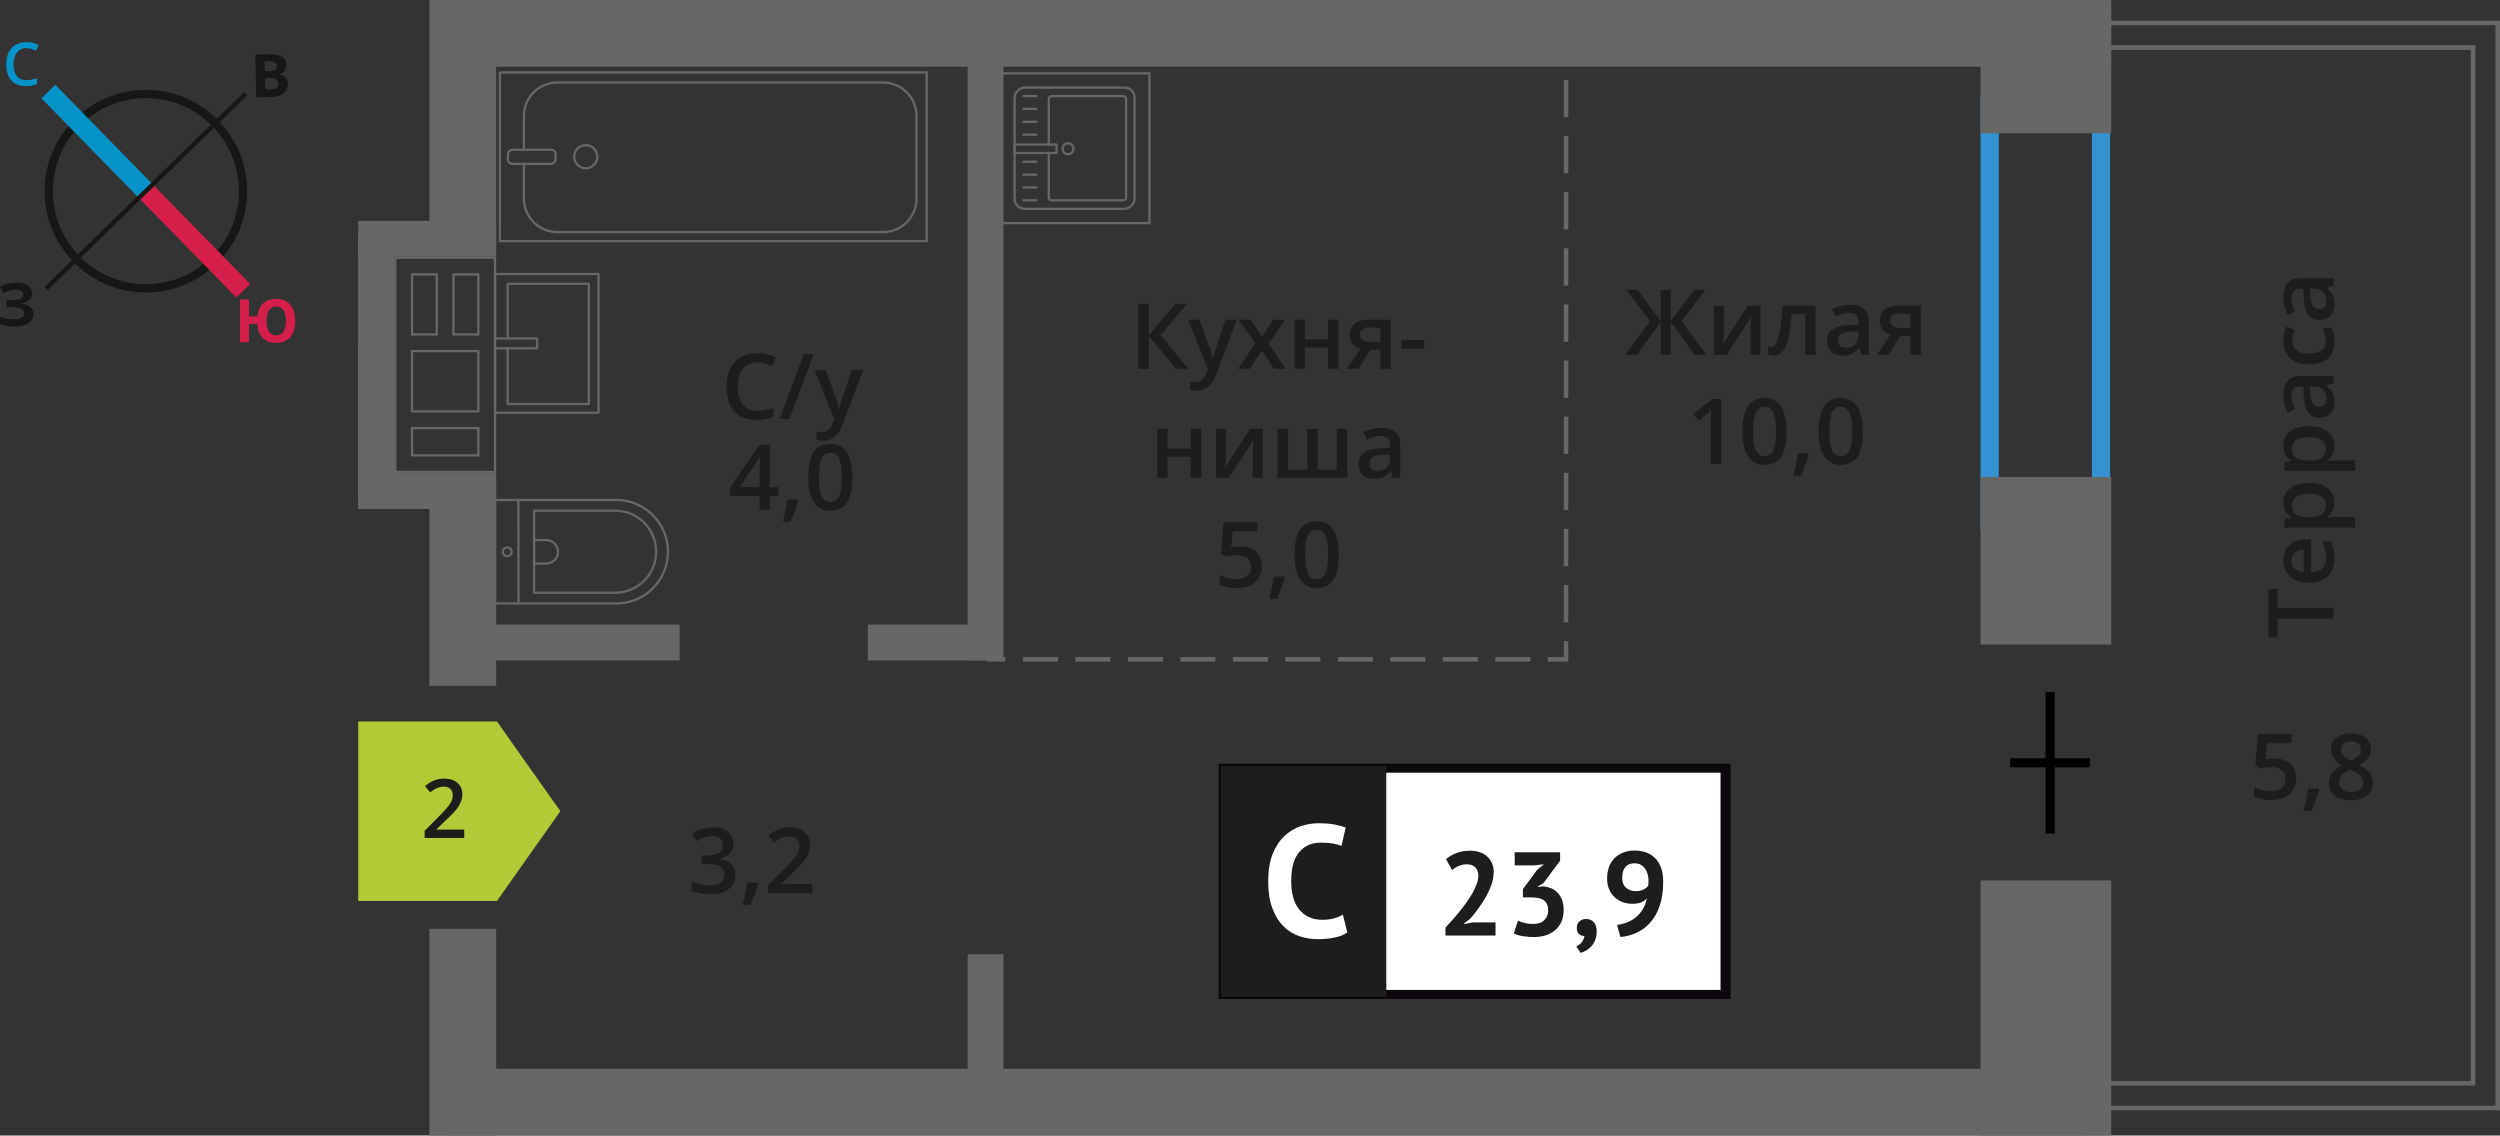 <?xml version="1.0" encoding="UTF-8"?>
<svg xmlns="http://www.w3.org/2000/svg" viewBox="0 0 274.82 124.83">
  <rect x="0" y="0" width="274.82" height="124.83" fill="#333333" stroke="none"/>
  <defs>
    <style>
      .cls-1 {
        stroke: #d51e49;
      }

      .cls-1, .cls-2, .cls-3, .cls-4, .cls-5, .cls-6, .cls-7, .cls-8 {
        fill: none;
      }

      .cls-1, .cls-2, .cls-3, .cls-4, .cls-5, .cls-6, .cls-8 {
        stroke-miterlimit: 10;
      }

      .cls-1, .cls-5 {
        stroke-width: 2.13px;
      }

      .cls-2 {
        stroke-dasharray: 0 0 4.11 2.06;
      }

      .cls-2, .cls-4, .cls-6, .cls-7 {
        stroke: #666766;
      }

      .cls-2, .cls-4, .cls-6, .cls-9 {
        stroke-width: .5px;
      }

      .cls-10 {
        fill: #b1ca35;
        fill-rule: evenodd;
      }

      .cls-10, .cls-11, .cls-12, .cls-13, .cls-14, .cls-15, .cls-16, .cls-17, .cls-18, .cls-19 {
        stroke-width: 0px;
      }

      .cls-11 {
        fill: #161717;
      }

      .cls-12 {
        fill: #0b070c;
      }

      .cls-3 {
        stroke: #010101;
      }

      .cls-13 {
        fill: #0594ca;
      }

      .cls-14 {
        fill: #676767;
      }

      .cls-15, .cls-9 {
        fill: #1d1d1b;
      }

      .cls-5 {
        stroke: #0594ca;
      }

      .cls-6 {
        stroke-dasharray: 0 0 3.85 1.92;
      }

      .cls-16 {
        fill: #3492d0;
      }

      .cls-17 {
        fill: #fff;
      }

      .cls-7 {
        stroke-linecap: round;
        stroke-linejoin: round;
        stroke-width: .25px;
      }

      .cls-8 {
        stroke: #161717;
        stroke-width: .91px;
      }

      .cls-18 {
        fill: #666766;
      }

      .cls-19 {
        fill: #d51e49;
      }

      .cls-9 {
        stroke: #1d1d1b;
        stroke-miterlimit: 22.93;
      }
    </style>
  </defs>
  <g id="vent">
    <g>
      <path class="cls-18" d="M43.58,28.46h10.71v1.58h0v6.6s0,.25,0,.25h0v1.58h0v6.63s0,.25,0,.25v1.58h0v3s0,.25,0,.25v1.58s-10.71,0-10.71,0v-1.58h0v-3s0-.25,0-.25h0v-1.58h0v-6.63s0-.25,0-.25h0v-1.58h0v-6.6s0-.25,0-.25h0v-1.58M45.17,36.89h2.97v-6.6s0-.25,0-.25h-2.72s-.25,0-.25,0v6.6s0,.25,0,.25M52.71,36.89v-6.6s0-.25,0-.25h-2.74s-.25,0-.25,0v6.6s0,.25,0,.25h2.74s.25,0,.25,0M52.71,45.35v-6.63s0-.25,0-.25h-7.29s-.25,0-.25,0v6.63s0,.25,0,.25h7.29s.25,0,.25,0M52.71,50.18v-3s0-.25,0-.25h-7.29s-.25,0-.25,0v3s0,.25,0,.25h7.29s.25,0,.25,0M43.33,28.21v2.08h0v6.35h0v2.08h0v6.38h0v2.08h0v2.75h0v2.08h11.21s0-2.08,0-2.08h0v-2.75h0v-2.08s0,0,0,0v-6.38h0v-2.08h0v-6.35h0v-2.08h-11.21ZM45.42,36.64v-6.35s2.47,0,2.47,0v6.35h-2.47ZM52.46,36.64h-2.49s0-6.35,0-6.35h2.49s0,6.35,0,6.35h0ZM52.46,45.1h-7.04s0-6.38,0-6.38h7.04s0,6.38,0,6.38h0ZM52.46,49.93h-7.04s0-2.75,0-2.75h7.04s0,2.75,0,2.75h0Z"/>
      <rect class="cls-14" x="39.38" y="24.28" width="15.16" height="3.94"/>
      <rect class="cls-14" x="39.38" y="52.01" width="15.16" height="3.94"/>
      <rect class="cls-14" x="26.78" y="38.43" width="29.13" height="3.94" transform="translate(81.74 -.94) rotate(90)"/>
      <rect class="cls-14" x="32.74" y="44.4" width="17.2" height="3.94" transform="translate(87.71 5.02) rotate(90)"/>
    </g>
  </g>
  <g id="window">
    <path class="cls-16" d="M229.96,12.32v44h-10.24V12.32h10.24M231.96,10.32h-14.24v48h14.24V10.32h0Z"/>
  </g>
  <g id="furn">
    <g>
      <rect class="cls-7" x="69.13" y="-6.22" width="18.55" height="46.92" transform="translate(61.17 95.64) rotate(-90)"/>
      <rect class="cls-7" x="57.68" y="14.62" width="1.55" height="5.24" rx=".49" ry=".49" transform="translate(41.21 75.69) rotate(-90)"/>
      <path class="cls-7" d="M57.59,18.01v3.82c0,2.03,1.65,3.68,3.68,3.68h35.8c2.03,0,3.68-1.65,3.68-3.68v-9.08c0-2.03-1.65-3.68-3.68-3.68h-35.8c-2.03,0-3.68,1.65-3.68,3.68v3.71"/>
      <path class="cls-7" d="M64.39,15.96c-.7,0-1.27.57-1.27,1.27s.57,1.27,1.27,1.27,1.27-.57,1.27-1.27c0-.7-.57-1.27-1.27-1.27Z"/>
    </g>
    <g>
      <path class="cls-7" d="M54.42,54.96h13.32c3.14,0,5.69,2.55,5.69,5.69h0c0,3.14-2.55,5.69-5.69,5.69h-13.32v-11.38h0Z"/>
      <path class="cls-7" d="M58.71,56.14h8.91c2.49,0,4.51,2.02,4.51,4.51h0c0,2.49-2.02,4.51-4.51,4.51h-8.91v-9.02h0Z"/>
      <path class="cls-7" d="M58.71,59.37h1.34c.71,0,1.29.58,1.29,1.29h0c0,.71-.58,1.29-1.29,1.29h-1.34v-2.58h0Z"/>
      <circle class="cls-7" cx="55.76" cy="60.66" r=".48"/>
      <line class="cls-7" x1="56.99" y1="54.96" x2="57" y2="66.35"/>
    </g>
    <g>
      <rect class="cls-7" x="54.42" y="30.12" width="11.38" height="15.25"/>
      <polyline class="cls-7" points="54.42 37.21 59.04 37.21 59.04 38.29 54.42 38.29"/>
      <polyline class="cls-7" points="55.81 37.21 55.81 31.2 64.73 31.2 64.73 44.41 55.81 44.41 55.81 38.29"/>
    </g>
    <g>
      <g>
        <rect class="cls-7" x="111.47" y="9.7" width="13.32" height="13.19" rx="1.09" ry="1.09" transform="translate(134.42 -101.84) rotate(90)"/>
        <path class="cls-7" d="M115.29,16.82v4.88c0,.18.14.32.32.32h7.86c.18,0,.32-.14.32-.32v-10.82c0-.18-.14-.32-.32-.32h-7.86c-.18,0-.32.14-.32.32v5.01"/>
        <circle class="cls-7" cx="117.41" cy="16.35" r=".6"/>
        <rect class="cls-7" x="113.38" y="14.05" width=".93" height="4.61" transform="translate(130.19 -97.49) rotate(90)"/>
        <line class="cls-7" x1="112.51" y1="10.56" x2="113.92" y2="10.56"/>
        <line class="cls-7" x1="112.51" y1="11.97" x2="113.92" y2="11.97"/>
        <line class="cls-7" x1="112.51" y1="13.39" x2="113.92" y2="13.39"/>
        <line class="cls-7" x1="112.51" y1="14.8" x2="113.92" y2="14.8"/>
        <line class="cls-7" x1="112.51" y1="17.78" x2="113.92" y2="17.78"/>
        <line class="cls-7" x1="112.51" y1="19.2" x2="113.92" y2="19.2"/>
        <line class="cls-7" x1="112.51" y1="20.61" x2="113.92" y2="20.61"/>
        <line class="cls-7" x1="112.51" y1="22.02" x2="113.92" y2="22.02"/>
      </g>
      <path class="cls-18" d="M126.23,8.19v16.21h-16.21V8.19h16.21M126.48,7.94h-16.71v16.71h16.71V7.94h0Z"/>
    </g>
  </g>
  <g id="Layer_5" data-name="Layer 5">
    <rect class="cls-14" x="217.71" y=".3" width="14.36" height="14.36" transform="translate(232.38 -217.42) rotate(90)"/>
    <rect class="cls-14" x="215.69" y="54.45" width="18.42" height="14.36" transform="translate(286.53 -163.26) rotate(90)"/>
    <rect class="cls-14" x="210.87" y="103.62" width="28.05" height="14.36" transform="translate(335.7 -114.09) rotate(90)"/>
    <rect class="cls-14" x="37.22" y="9.99" width="27.31" height="7.33" transform="translate(37.22 64.53) rotate(-90)"/>
    <rect class="cls-14" x="39.51" y="60.36" width="22.72" height="7.33" transform="translate(-13.15 114.9) rotate(-90)"/>
    <rect class="cls-14" x="39.51" y="109.8" width="22.72" height="7.33" transform="translate(-62.59 164.34) rotate(-90)"/>
    <rect class="cls-14" x="49.21" y="0" width="182.86" height="7.33"/>
    <rect class="cls-14" x="49.21" y="117.49" width="180" height="7.33"/>
    <rect class="cls-14" x="74.58" y="36.87" width="67.5" height="3.94" transform="translate(69.5 147.17) rotate(-90)"/>
    <rect class="cls-14" x="101.18" y="110.09" width="14.31" height="3.94" transform="translate(-3.72 220.39) rotate(-90)"/>
    <rect class="cls-14" x="49.55" y="68.66" width="25.16" height="3.94"/>
    <rect class="cls-14" x="95.39" y="68.66" width="13.3" height="3.94"/>
    <g>
      <line class="cls-3" x1="225.37" y1="76.07" x2="225.38" y2="91.63"/>
      <line class="cls-3" x1="220.97" y1="83.85" x2="229.74" y2="83.85"/>
    </g>
    <g>
      <line class="cls-4" x1="172.15" y1="4.73" x2="172.15" y2="6.73"/>
      <line class="cls-2" x1="172.15" y1="8.78" x2="172.15" y2="69.45"/>
      <polyline class="cls-4" points="172.15 70.48 172.15 72.48 170.15 72.48"/>
      <line class="cls-6" x1="168.23" y1="72.48" x2="111.48" y2="72.48"/>
      <line class="cls-4" x1="110.52" y1="72.48" x2="108.52" y2="72.48"/>
    </g>
  </g>
  <g id="Layer_6" data-name="Layer 6">
    <path class="cls-18" d="M274.32,2.77v118.78h-46.62v-2.21h44.41V4.97h-77.13v-2.21h79.34M274.82,2.27h-80.34v3.21h77.13v113.36h-44.41v3.21h47.62V2.27h0Z"/>
  </g>
  <g id="text">
    <g>
      <path class="cls-15" d="M83.27,39.82c-.67,0-1.2.24-1.58.71-.38.47-.58,1.13-.58,1.97s.18,1.54.55,1.99c.37.45.9.67,1.6.67.3,0,.6-.03.88-.09.28-.06.58-.14.88-.23v1c-.56.21-1.19.32-1.9.32-1.04,0-1.85-.32-2.41-.95-.56-.63-.84-1.54-.84-2.72,0-.74.14-1.39.41-1.95.27-.56.67-.98,1.18-1.28.51-.3,1.12-.44,1.81-.44.73,0,1.4.15,2.02.46l-.42.97c-.24-.11-.5-.21-.76-.3-.27-.09-.55-.13-.85-.13Z"/>
      <path class="cls-15" d="M89.45,38.92l-2.66,7.14h-1.08l2.66-7.14h1.08Z"/>
      <path class="cls-15" d="M89.53,40.66h1.25l1.1,3.06c.17.44.28.85.33,1.23h.04c.03-.18.08-.4.16-.65.08-.25.49-1.47,1.24-3.64h1.24l-2.31,6.12c-.42,1.12-1.12,1.68-2.1,1.68-.25,0-.5-.03-.74-.08v-.91c.17.04.37.06.59.06.55,0,.94-.32,1.17-.96l.2-.51-2.17-5.4Z"/>
      <path class="cls-15" d="M85.58,54.5h-.96v1.56h-1.12v-1.56h-3.26v-.88l3.26-4.72h1.12v4.65h.96v.95ZM83.5,53.55v-1.79c0-.64.02-1.16.05-1.57h-.04c-.09.21-.23.47-.43.78l-1.77,2.58h2.19Z"/>
      <path class="cls-15" d="M87.77,55.01c-.16.61-.44,1.38-.86,2.34h-.84c.22-.88.39-1.7.5-2.45h1.13l.07.11Z"/>
      <path class="cls-15" d="M93.71,52.49c0,1.24-.2,2.16-.6,2.76-.4.6-1.01.9-1.83.9s-1.4-.31-1.81-.93c-.41-.62-.62-1.53-.62-2.73s.2-2.19.6-2.79c.4-.6,1.01-.9,1.82-.9s1.4.31,1.81.94.62,1.54.62,2.74ZM90.02,52.49c0,.97.1,1.67.3,2.08.2.42.52.62.96.62s.76-.21.96-.63c.2-.42.3-1.12.3-2.08s-.1-1.65-.3-2.08c-.2-.43-.53-.64-.96-.64s-.76.21-.96.63c-.2.42-.3,1.12-.3,2.09Z"/>
    </g>
    <g>
      <rect class="cls-17" x="134.46" y="84.45" width="54.7" height="24.87"/>
      <path class="cls-12" d="M189.15,84.94h-54.1v23.88h54.1v-23.88ZM134.51,83.95h55.73v25.86h-56.28v-25.86h.55Z"/>
      <rect class="cls-9" x="134.46" y="84.45" width="17.68" height="24.87"/>
      <g>
        <path class="cls-15" d="M164.19,95.92c0,.44-.08.89-.24,1.34s-.37.9-.61,1.33c-.25.44-.52.86-.82,1.26-.3.41-.59.78-.88,1.12l-.69.54v.07l.94-.18h2.51v1.44h-5.5v-.88c.21-.22.44-.47.7-.76.26-.29.52-.6.79-.93.27-.33.52-.66.78-1.01.25-.35.48-.7.68-1.05s.36-.69.48-1.03c.12-.33.18-.64.18-.94,0-.36-.1-.65-.31-.88-.21-.23-.53-.35-.97-.35-.28,0-.56.06-.86.18-.29.12-.54.27-.74.45l-.68-1.2c.34-.28.72-.5,1.16-.67s.94-.25,1.52-.25c.37,0,.72.05,1.03.16s.58.26.81.46c.23.2.4.45.54.75.13.3.2.65.2,1.05Z"/>
        <path class="cls-15" d="M168.54,101.57c.54,0,.95-.14,1.23-.43s.42-.64.42-1.04c0-.5-.15-.86-.44-1.1-.3-.24-.76-.35-1.4-.35h-.94v-.9l1.58-2.15.74-.59-1.03.12h-2.19v-1.44h4.99v.93l-1.84,2.47-.58.35v.07l.55-.08c.3.03.59.1.87.21.27.11.51.28.72.49.2.21.37.48.49.79s.18.67.18,1.08c0,.51-.08.96-.25,1.33-.17.37-.41.69-.71.94-.3.25-.65.44-1.05.56s-.83.18-1.29.18c-.38,0-.78-.04-1.19-.1s-.74-.17-.99-.3l.46-1.41c.23.11.48.21.75.27.27.07.58.1.92.1Z"/>
        <path class="cls-15" d="M173.34,101.99c0-.3.1-.53.29-.71.2-.17.44-.26.72-.26.37,0,.65.12.86.37.21.24.31.57.31.97s-.06.73-.18,1.01c-.12.28-.27.52-.45.7-.18.19-.37.33-.57.44-.21.11-.39.19-.55.24l-.5-.71c.23-.1.44-.25.61-.47s.27-.45.29-.69c-.2.03-.39-.04-.57-.18-.18-.15-.27-.39-.27-.72Z"/>
        <path class="cls-15" d="M176.67,96.55c0-.44.07-.85.2-1.23.13-.37.33-.69.59-.96s.57-.47.94-.63c.37-.15.79-.23,1.27-.23.98,0,1.76.29,2.32.88.56.59.84,1.44.84,2.56,0,1.01-.13,1.88-.38,2.62s-.6,1.35-1.03,1.84c-.43.49-.93.87-1.5,1.13-.57.26-1.16.42-1.79.47l-.37-1.33c.48-.06.91-.18,1.28-.35s.7-.39.97-.65c.27-.26.49-.55.66-.87s.29-.68.36-1.05c-.21.23-.43.38-.67.47s-.56.13-.96.13c-.33,0-.66-.06-.99-.17-.33-.11-.62-.29-.88-.52s-.47-.52-.63-.88c-.16-.35-.24-.77-.24-1.25ZM178.32,96.46c0,.5.14.87.42,1.12.28.25.63.38,1.04.38.36,0,.65-.06.88-.17s.4-.25.52-.42c.03-.18.04-.36.04-.52,0-.24-.03-.48-.09-.72-.06-.23-.15-.44-.28-.63-.13-.18-.29-.33-.48-.44-.2-.11-.43-.16-.7-.16-.43,0-.76.14-.99.41-.23.27-.35.65-.35,1.14Z"/>
      </g>
      <path class="cls-17" d="M148.11,102.5c-.37.27-.85.46-1.43.57-.58.12-1.17.17-1.78.17-.74,0-1.44-.11-2.1-.34-.66-.23-1.24-.6-1.74-1.1-.5-.51-.9-1.17-1.2-1.98s-.45-1.8-.45-2.95.17-2.21.5-3.02.77-1.47,1.3-1.96c.53-.5,1.12-.85,1.78-1.07.65-.22,1.31-.32,1.96-.32.7,0,1.29.05,1.78.14.48.09.88.21,1.2.33l-.47,2.03c-.27-.13-.59-.22-.96-.28s-.82-.09-1.34-.09c-.97,0-1.75.35-2.34,1.04-.59.69-.88,1.76-.88,3.21,0,.63.07,1.21.21,1.73.14.52.35.97.64,1.33s.64.66,1.07.86c.43.21.92.31,1.48.31.53,0,.97-.05,1.33-.16.36-.11.68-.24.95-.4l.49,1.95Z"/>
    </g>
    <g>
      <path class="cls-15" d="M130.61,40.54h-1.37l-2.94-3.62v3.62h-1.17v-7.14h1.17v3.46l2.89-3.46h1.28l-2.88,3.45,3.02,3.69Z"/>
      <path class="cls-15" d="M130.61,35.14h1.25l1.1,3.06c.17.44.28.85.33,1.23h.04c.03-.18.08-.4.16-.65.08-.25.49-1.47,1.24-3.64h1.24l-2.31,6.12c-.42,1.12-1.12,1.68-2.1,1.68-.25,0-.5-.03-.74-.08v-.91c.17.04.37.06.59.06.55,0,.94-.32,1.17-.96l.2-.51-2.17-5.4Z"/>
      <path class="cls-15" d="M137.99,37.78l-1.81-2.64h1.31l1.23,1.89,1.24-1.89h1.3l-1.82,2.64,1.91,2.76h-1.3l-1.33-2.02-1.33,2.02h-1.3l1.9-2.76Z"/>
      <path class="cls-15" d="M143.45,35.14v2.17h2.54v-2.17h1.15v5.4h-1.15v-2.33h-2.54v2.33h-1.15v-5.4h1.15Z"/>
      <path class="cls-15" d="M149.33,40.54h-1.28l1.5-2.21c-.36-.1-.65-.29-.86-.56s-.31-.6-.31-1c0-.51.18-.91.55-1.2s.86-.43,1.49-.43h2.46v5.4h-1.15v-2.08h-1.09l-1.31,2.08ZM149.5,36.78c0,.28.1.48.32.62.21.14.49.21.85.21h1.07v-1.6h-1.25c-.31,0-.55.07-.72.2-.17.13-.26.32-.26.57Z"/>
      <path class="cls-15" d="M154.05,38.35v-.98h2.51v.98h-2.51Z"/>
      <path class="cls-15" d="M128.35,47.14v2.17h2.54v-2.17h1.15v5.4h-1.15v-2.33h-2.54v2.33h-1.15v-5.4h1.15Z"/>
      <path class="cls-15" d="M134.78,47.14v2.77c0,.32-.03.8-.08,1.42l2.71-4.19h1.4v5.4h-1.1v-2.72c0-.15,0-.39.03-.73.02-.34.03-.58.05-.73l-2.7,4.18h-1.4v-5.4h1.1Z"/>
      <path class="cls-15" d="M148.1,52.54h-7.65v-5.4h1.15v4.49h2.1v-4.49h1.15v4.49h2.1v-4.49h1.15v5.4Z"/>
      <path class="cls-15" d="M153.12,52.54l-.23-.75h-.04c-.26.33-.52.55-.79.67-.26.12-.6.18-1.02.18-.53,0-.95-.14-1.24-.43-.3-.29-.45-.69-.45-1.22,0-.56.21-.98.62-1.26s1.04-.44,1.89-.46l.93-.03v-.29c0-.35-.08-.6-.24-.77-.16-.17-.41-.26-.75-.26-.28,0-.54.04-.8.12-.25.08-.5.18-.73.29l-.37-.82c.29-.15.61-.27.96-.35.35-.08.68-.12.99-.12.69,0,1.21.15,1.55.45.35.3.53.77.53,1.41v3.64h-.82ZM151.41,51.76c.42,0,.75-.12,1-.35.25-.23.38-.56.38-.98v-.47l-.69.03c-.54.02-.93.11-1.18.27-.25.16-.37.41-.37.74,0,.24.07.43.21.56s.36.2.64.2Z"/>
      <path class="cls-15" d="M136.37,60.08c.72,0,1.29.19,1.71.57s.63.9.63,1.56c0,.76-.24,1.36-.72,1.78-.48.43-1.15.64-2.03.64-.8,0-1.42-.13-1.88-.39v-1.04c.26.15.57.26.91.35.34.08.66.12.95.12.52,0,.91-.12,1.18-.35.27-.23.41-.57.41-1.02,0-.85-.54-1.28-1.63-1.28-.15,0-.34.02-.57.05-.22.03-.42.07-.59.11l-.51-.3.27-3.49h3.71v1.02h-2.7l-.16,1.77c.11-.02.25-.04.42-.07.17-.03.37-.04.6-.04Z"/>
      <path class="cls-15" d="M141.23,63.49c-.16.61-.44,1.38-.86,2.34h-.84c.22-.88.39-1.7.5-2.45h1.13l.07.11Z"/>
      <path class="cls-15" d="M147.17,60.97c0,1.24-.2,2.16-.6,2.76-.4.6-1.01.9-1.83.9s-1.4-.31-1.81-.93c-.41-.62-.62-1.53-.62-2.73s.2-2.19.6-2.79c.4-.6,1.01-.9,1.82-.9s1.4.31,1.81.94.62,1.54.62,2.74ZM143.48,60.97c0,.97.1,1.67.3,2.08.2.42.52.62.96.62s.76-.21.96-.63c.2-.42.3-1.12.3-2.08s-.1-1.65-.3-2.08c-.2-.43-.53-.64-.96-.64s-.76.21-.96.63c-.2.42-.3,1.12-.3,2.09Z"/>
    </g>
    <g>
      <path class="cls-15" d="M181.38,35.31l-2.61-3.45h1.25l2.54,3.46v-3.46h1.11v3.46l2.54-3.46h1.25l-2.61,3.45,2.72,3.69h-1.29l-2.61-3.62v3.62h-1.11v-3.62l-2.61,3.62h-1.3l2.73-3.69Z"/>
      <path class="cls-15" d="M189.5,33.6v2.77c0,.32-.03.8-.08,1.42l2.71-4.19h1.4v5.4h-1.1v-2.72c0-.15,0-.39.03-.73.02-.34.03-.58.05-.73l-2.7,4.18h-1.4v-5.4h1.1Z"/>
      <path class="cls-15" d="M199.6,39h-1.16v-4.5h-1.49c-.09,1.16-.21,2.06-.37,2.71-.16.65-.36,1.13-.61,1.43-.25.3-.57.45-.97.45-.25,0-.46-.04-.63-.11v-.9c.12.05.24.07.36.07.33,0,.59-.37.78-1.12.19-.75.34-1.89.45-3.43h3.63v5.4Z"/>
      <path class="cls-15" d="M204.62,39l-.23-.75h-.04c-.26.33-.52.55-.79.67s-.6.18-1.02.18c-.53,0-.95-.14-1.24-.43-.3-.29-.45-.69-.45-1.22,0-.56.21-.98.62-1.26s1.04-.44,1.89-.46l.93-.03v-.29c0-.35-.08-.6-.24-.77-.16-.17-.41-.26-.75-.26-.28,0-.54.04-.8.12s-.5.18-.73.29l-.37-.82c.29-.15.61-.27.96-.35s.68-.12.99-.12c.69,0,1.21.15,1.55.45.35.3.53.77.53,1.41v3.64h-.82ZM202.91,38.22c.42,0,.75-.12,1-.35.25-.23.38-.56.38-.98v-.47l-.69.03c-.54.02-.93.11-1.18.27-.25.16-.37.41-.37.74,0,.24.07.43.21.56s.36.2.64.2Z"/>
      <path class="cls-15" d="M207.6,39h-1.28l1.5-2.21c-.36-.1-.65-.29-.86-.56s-.31-.6-.31-1c0-.51.18-.91.55-1.2s.86-.43,1.49-.43h2.46v5.4h-1.15v-2.08h-1.09l-1.31,2.08ZM207.76,35.24c0,.28.1.48.32.62.21.14.49.21.85.21h1.07v-1.6h-1.25c-.31,0-.55.07-.72.2-.17.13-.26.32-.26.57Z"/>
      <path class="cls-15" d="M189.22,51h-1.15v-4.61c0-.55.01-.99.04-1.31-.08.08-.17.16-.28.26-.11.09-.47.39-1.1.9l-.58-.73,2.1-1.65h.96v7.14Z"/>
      <path class="cls-15" d="M196.4,47.44c0,1.24-.2,2.16-.6,2.76-.4.6-1.01.9-1.83.9s-1.4-.31-1.81-.93-.62-1.53-.62-2.73.2-2.19.6-2.79c.4-.6,1.01-.9,1.82-.9s1.4.31,1.81.94.62,1.54.62,2.74ZM192.71,47.44c0,.97.1,1.67.3,2.08.2.42.52.62.96.62s.76-.21.96-.63c.2-.42.3-1.11.3-2.08s-.1-1.65-.3-2.08c-.2-.43-.53-.64-.96-.64s-.76.21-.96.63c-.2.42-.3,1.12-.3,2.09Z"/>
      <path class="cls-15" d="M198.84,49.95c-.16.61-.44,1.39-.86,2.34h-.84c.22-.88.39-1.7.5-2.45h1.13l.07.11Z"/>
      <path class="cls-15" d="M204.78,47.44c0,1.24-.2,2.16-.6,2.76-.4.6-1.01.9-1.83.9s-1.4-.31-1.81-.93-.62-1.53-.62-2.73.2-2.19.6-2.79c.4-.6,1.01-.9,1.82-.9s1.4.31,1.81.94.62,1.54.62,2.74ZM201.09,47.44c0,.97.1,1.67.3,2.08.2.42.52.62.96.62s.76-.21.96-.63c.2-.42.3-1.11.3-2.08s-.1-1.65-.3-2.08c-.2-.43-.53-.64-.96-.64s-.76.21-.96.63c-.2.42-.3,1.12-.3,2.09Z"/>
    </g>
    <g>
      <path class="cls-15" d="M250.07,83.39c.72,0,1.29.19,1.71.57s.63.9.63,1.56c0,.76-.24,1.36-.72,1.78-.48.43-1.15.64-2.03.64-.8,0-1.42-.13-1.88-.39v-1.04c.26.15.57.27.91.35s.66.12.95.12c.52,0,.91-.12,1.18-.35s.41-.57.41-1.02c0-.85-.54-1.28-1.63-1.28-.15,0-.34.02-.57.05s-.42.07-.59.1l-.51-.3.27-3.49h3.71v1.02h-2.7l-.16,1.77c.11-.02.25-.04.42-.07.17-.03.37-.04.6-.04Z"/>
      <path class="cls-15" d="M254.93,86.8c-.16.61-.44,1.39-.86,2.34h-.84c.22-.88.39-1.7.5-2.45h1.13l.07.11Z"/>
      <path class="cls-15" d="M258.44,80.62c.68,0,1.21.16,1.61.47s.59.73.59,1.25c0,.73-.44,1.31-1.32,1.75.56.28.96.57,1.19.88.24.31.35.65.35,1.04,0,.59-.22,1.06-.65,1.42s-1.02.53-1.76.53-1.38-.17-1.8-.5-.64-.8-.64-1.41c0-.4.11-.75.33-1.07.22-.32.59-.6,1.1-.85-.44-.26-.75-.54-.93-.83s-.28-.62-.28-.98c0-.52.2-.93.61-1.24s.94-.46,1.59-.46ZM257.12,86c0,.34.12.6.36.79s.56.28.97.28.75-.1.98-.29c.23-.19.35-.46.35-.79,0-.26-.11-.5-.32-.72s-.54-.42-.98-.61l-.14-.06c-.43.19-.74.4-.93.62s-.28.49-.28.78ZM258.43,81.5c-.33,0-.59.08-.79.24s-.3.38-.3.66c0,.17.04.32.11.45s.18.25.31.36.37.24.69.39c.39-.17.67-.35.83-.54.16-.19.24-.41.24-.67,0-.28-.1-.5-.3-.66-.2-.16-.47-.24-.8-.24Z"/>
    </g>
    <g>
      <path class="cls-15" d="M256.51,66.82v1.17h-6.14v2.1h-1v-5.37h1v2.1h6.14Z"/>
      <path class="cls-15" d="M256.61,61.39c0,.84-.25,1.5-.74,1.97-.49.47-1.17.71-2.02.71s-1.58-.22-2.08-.66c-.5-.44-.76-1.04-.76-1.81,0-.71.22-1.28.65-1.69.43-.41,1.03-.62,1.79-.62h.62v3.6c.52-.02.93-.16,1.21-.42s.42-.64.42-1.13c0-.32-.03-.62-.09-.89-.06-.28-.16-.57-.3-.89h.93c.13.28.23.56.28.85.06.29.08.61.08.98ZM251.88,61.6c0,.36.12.66.35.88.23.22.57.35,1.01.39v-2.45c-.45,0-.78.11-1.01.32s-.34.5-.34.86Z"/>
      <path class="cls-15" d="M256.61,55.25c0,.68-.25,1.21-.74,1.59v.07c.46-.05.73-.07.83-.07h2.21v1.15h-7.8v-.93c.1-.03.34-.08.72-.16v-.06c-.55-.36-.82-.9-.82-1.61,0-.67.24-1.2.73-1.58.49-.38,1.17-.56,2.05-.56s1.57.19,2.07.57c.49.38.74.91.74,1.58ZM251.95,55.53c0,.46.13.79.4,1,.27.21.69.32,1.28.32h.17c.66,0,1.13-.1,1.43-.31s.44-.55.44-1.02c0-.4-.16-.7-.49-.92-.33-.21-.79-.32-1.39-.32s-1.06.11-1.37.32c-.31.21-.47.53-.47.94Z"/>
      <path class="cls-15" d="M256.61,49.02c0,.68-.25,1.21-.74,1.59v.07c.46-.05.73-.07.83-.07h2.21v1.15h-7.8v-.93c.1-.03.34-.08.72-.16v-.06c-.55-.36-.82-.9-.82-1.61,0-.67.24-1.2.73-1.58.49-.38,1.17-.56,2.05-.56s1.57.19,2.07.57c.49.38.74.91.74,1.58ZM251.95,49.3c0,.46.13.79.4,1,.27.21.69.32,1.28.32h.17c.66,0,1.13-.1,1.43-.31s.44-.55.44-1.02c0-.4-.16-.7-.49-.92-.33-.21-.79-.32-1.39-.32s-1.06.11-1.37.32c-.31.21-.47.53-.47.94Z"/>
      <path class="cls-15" d="M256.51,42.15l-.75.23v.04c.33.26.55.52.67.79s.18.6.18,1.02c0,.53-.14.95-.43,1.24-.29.3-.69.45-1.22.45-.56,0-.98-.21-1.26-.62s-.44-1.04-.46-1.89l-.03-.93h-.29c-.34,0-.6.08-.77.24-.17.16-.26.41-.26.75,0,.28.04.54.12.8.08.25.18.5.29.73l-.82.37c-.15-.29-.27-.61-.35-.96s-.12-.68-.12-.99c0-.69.15-1.21.45-1.55.3-.35.77-.53,1.41-.53h3.64v.82ZM255.73,43.86c0-.42-.12-.75-.35-1-.23-.25-.56-.38-.98-.38h-.47l.03.69c.02.54.11.93.27,1.18.16.25.41.37.74.37.24,0,.43-.07.56-.21s.2-.36.2-.64Z"/>
      <path class="cls-15" d="M256.61,37.55c0,.82-.24,1.44-.72,1.86-.48.42-1.16.64-2.05.64s-1.61-.22-2.09-.67c-.49-.45-.73-1.09-.73-1.93,0-.57.11-1.08.32-1.54l.92.35c-.19.49-.28.89-.28,1.2,0,.93.62,1.4,1.86,1.4.61,0,1.06-.12,1.37-.35.3-.23.46-.57.46-1.02,0-.51-.13-.99-.38-1.45h1c.12.21.21.42.26.66.05.23.08.52.08.85Z"/>
      <path class="cls-15" d="M256.51,31.4l-.75.23v.04c.33.26.55.52.67.79s.18.6.18,1.02c0,.53-.14.95-.43,1.24-.29.3-.69.45-1.22.45-.56,0-.98-.21-1.26-.62s-.44-1.04-.46-1.89l-.03-.93h-.29c-.34,0-.6.08-.77.24-.17.16-.26.41-.26.75,0,.28.04.54.12.8.08.25.18.5.29.73l-.82.37c-.15-.29-.27-.61-.35-.96s-.12-.68-.12-.99c0-.69.15-1.21.45-1.55.3-.35.77-.53,1.41-.53h3.64v.82ZM255.73,33.11c0-.42-.12-.75-.35-1-.23-.25-.56-.38-.98-.38h-.47l.03.69c.02.54.11.93.27,1.18.16.25.41.37.74.37.24,0,.43-.07.56-.21s.2-.36.2-.64Z"/>
    </g>
    <g>
      <path class="cls-15" d="M80.63,92.69c0,.45-.13.83-.4,1.13s-.63.5-1.11.61v.04c.57.07,1,.25,1.29.53s.43.66.43,1.14c0,.69-.24,1.22-.73,1.59s-1.17.56-2.07.56c-.79,0-1.46-.13-2-.39v-1.02c.3.15.62.27.96.35s.66.12.98.12c.55,0,.97-.1,1.24-.31s.41-.52.41-.95c0-.38-.15-.66-.45-.84s-.78-.27-1.43-.27h-.62v-.93h.63c1.14,0,1.71-.39,1.71-1.18,0-.31-.1-.54-.3-.71s-.49-.25-.88-.25c-.27,0-.53.04-.78.11s-.55.23-.89.45l-.56-.8c.65-.48,1.41-.72,2.28-.72.72,0,1.28.15,1.68.46s.61.74.61,1.28Z"/>
      <path class="cls-15" d="M83.34,97.14c-.16.61-.44,1.39-.86,2.34h-.84c.22-.88.39-1.7.5-2.45h1.13l.07.11Z"/>
      <path class="cls-15" d="M89.28,98.19h-4.84v-.87l1.84-1.85c.54-.56.9-.95,1.08-1.18.18-.23.31-.45.39-.66s.12-.42.12-.66c0-.32-.1-.58-.29-.76-.19-.19-.46-.28-.8-.28-.27,0-.54.05-.79.15-.25.1-.55.28-.89.55l-.62-.76c.4-.34.78-.57,1.16-.71s.77-.21,1.2-.21c.66,0,1.2.17,1.6.52s.6.81.6,1.4c0,.32-.06.63-.17.92-.12.29-.29.59-.53.9-.24.31-.64.72-1.19,1.25l-1.24,1.2v.05h3.39v1.01Z"/>
    </g>
    <g>
      <polygon class="cls-10" points="54.63 99.04 54.63 99.04 58.11 94.11 61.6 89.17 58.11 84.24 54.63 79.31 54.63 79.31 54.62 79.31 39.38 79.31 39.38 99.04 54.62 99.04 54.63 99.04"/>
      <path class="cls-15" d="M51.03,92.11h-4.35v-.78l1.66-1.67c.49-.5.81-.86.97-1.07.16-.21.28-.41.35-.59s.11-.38.11-.59c0-.29-.09-.52-.26-.69-.17-.17-.42-.25-.72-.25-.25,0-.48.05-.71.14-.23.09-.5.26-.8.49l-.56-.68c.36-.3.7-.52,1.04-.64.34-.13.7-.19,1.08-.19.6,0,1.08.16,1.44.47.36.31.54.73.54,1.26,0,.29-.05.57-.16.83s-.26.53-.48.81c-.22.28-.57.65-1.08,1.12l-1.12,1.08v.04h3.05v.91Z"/>
    </g>
    <g>
      <path class="cls-8" d="M8.58,13.38c4.22-4.13,10.98-4.05,15.09.18,4.12,4.2,4.06,10.98-.18,15.09-4.22,4.13-10.97,4.05-15.09-.18-4.13-4.22-4.05-10.98.18-15.09Z"/>
      <line class="cls-5" x1="5.32" y1="10.07" x2="16.03" y2="21.02"/>
      <line class="cls-1" x1="26.74" y1="31.96" x2="16.03" y2="21.02"/>
      <polygon class="cls-11" points="4.91 31.54 15.86 20.83 16.19 21.18 5.25 31.89 4.91 31.54"/>
      <rect class="cls-11" x="13.85" y="15.42" width="15.31" height=".49" transform="translate(-4.82 19.47) rotate(-44.29)"/>
      <path class="cls-13" d="M2.9,5.28c-.44,0-.78.17-1.03.49-.25.3-.38.74-.38,1.29s.13,1.01.36,1.31c.25.29.59.44,1.05.44.21,0,.4-.02.59-.06s.38-.08.57-.15v.65c-.36.15-.78.21-1.24.21-.7,0-1.22-.21-1.58-.63-.38-.4-.55-1.01-.55-1.77,0-.49.08-.93.25-1.29.19-.36.44-.65.78-.84.34-.19.74-.3,1.2-.3s.91.11,1.33.3l-.27.65c-.17-.08-.34-.15-.51-.21-.19-.04-.36-.08-.57-.08"/>
      <path class="cls-19" d="M32.46,35.29c0,.76-.19,1.35-.55,1.77-.36.42-.89.63-1.56.63-.61,0-1.1-.17-1.46-.53-.36-.36-.57-.89-.61-1.56h-.91v2.02h-.99v-4.7h.99v1.86h.93c.06-.63.27-1.1.63-1.43.36-.32.82-.49,1.43-.49.67,0,1.18.21,1.54.63.36.42.55,1.01.55,1.79M29.3,35.29c0,.51.11.91.27,1.18.19.25.44.4.78.4.72,0,1.08-.53,1.08-1.58,0-.53-.08-.93-.27-1.2-.17-.25-.42-.4-.78-.4s-.61.15-.8.4c-.17.27-.27.67-.27,1.2"/>
      <path class="cls-11" d="M28.06,6l1.48-.03c.65-.01,1.14.06,1.44.24.32.18.47.47.48.9,0,.27-.05.51-.17.7-.14.17-.31.3-.52.33v.04c.3.06.51.18.64.34.13.19.22.44.23.73,0,.42-.15.76-.44,1-.31.26-.73.4-1.26.41l-1.77.04-.11-4.7ZM29.11,7.83h.57c.27-.02.46-.07.59-.15.13-.09.16-.22.16-.43,0-.17-.07-.29-.2-.38-.13-.08-.34-.12-.64-.11h-.51s.02,1.07.02,1.07ZM29.13,8.61l.03,1.22h.63c.27-.02.48-.07.61-.18.12-.11.18-.28.18-.49,0-.38-.29-.58-.84-.57h-.61Z"/>
      <path class="cls-11" d="M3.54,32.23c0,.3-.11.55-.34.74-.21.21-.49.34-.87.38v.02c.44.04.76.17.99.36.23.19.36.44.36.76,0,.44-.19.78-.53,1.03-.36.25-.84.38-1.46.38-.7,0-1.24-.08-1.67-.25v-.84c.19.08.44.17.72.23.25.04.51.06.76.06.78,0,1.18-.21,1.18-.67,0-.21-.13-.38-.38-.49-.25-.11-.63-.17-1.14-.17h-.44v-.78h.4c.51,0,.86-.04,1.1-.13.21-.1.34-.25.34-.49,0-.15-.06-.27-.21-.38-.15-.08-.36-.15-.65-.15-.44,0-.86.13-1.27.38l-.44-.65c.27-.17.55-.32.86-.4.3-.06.63-.11.99-.11.51,0,.93.11,1.22.32.3.21.46.49.46.84"/>
    </g>
  </g>
</svg>
